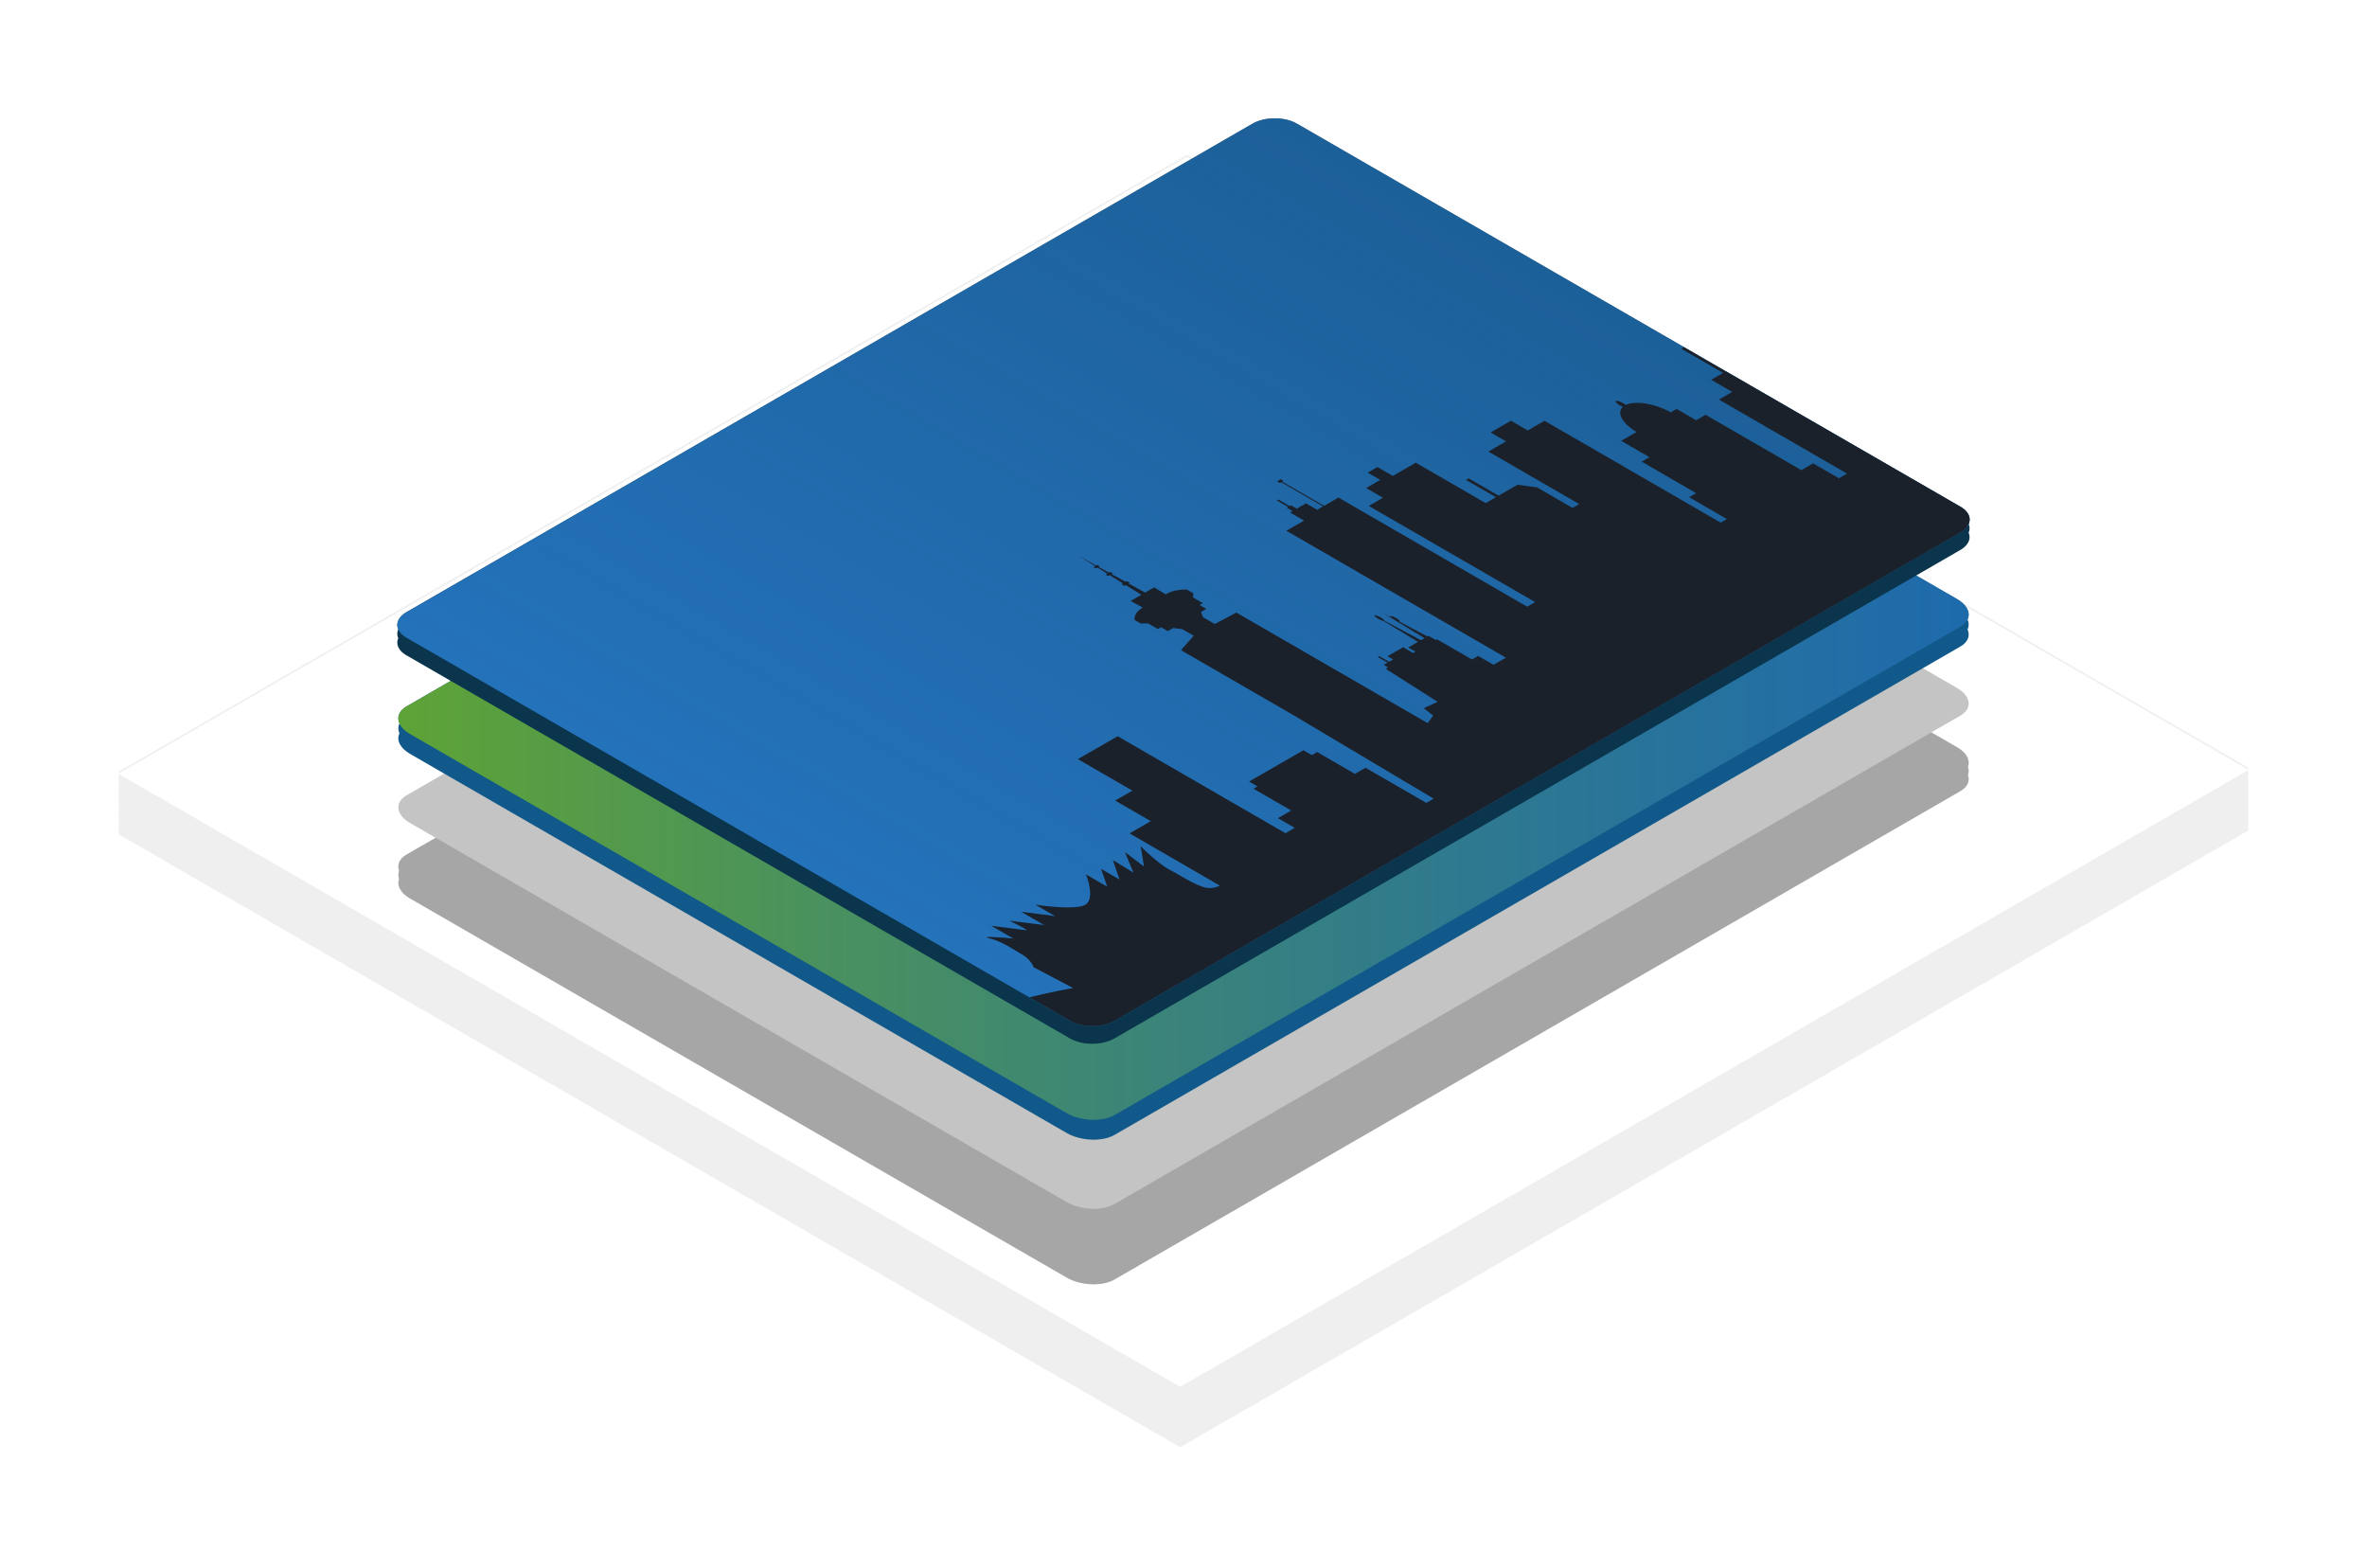 <?xml version="1.0" encoding="UTF-8"?> <svg xmlns="http://www.w3.org/2000/svg" fill="none" viewBox="0 0 400 265"><g filter="url(#d)"><path d="M380 120.305l-180.56 104.25L20 120.955l180.56-104.25L380 120.305z" fill="#F0EFEF"></path><path d="M380 120.134l-180.56 104.25L20 120.784l180.56-104.25L380 120.134z" fill="#F0EFEF"></path><path d="M380 119.96L199.44 224.21 20 120.61 200.56 16.36 380 119.96z" fill="#F0EFEF"></path><path d="M380 119.786l-180.56 104.25L20 120.436l180.56-104.25L380 119.786z" fill="#F0EFEF"></path><path d="M380 119.615l-180.56 104.25L20 120.265l180.56-104.25L380 119.615z" fill="#F0EFEF"></path><path d="M380 119.442l-180.56 104.25L20 120.092l180.56-104.25L380 119.442z" fill="#F0EFEF"></path><path d="M380 119.271l-180.56 104.25L20 119.921l180.56-104.25L380 119.271z" fill="#F0EFEF"></path><path d="M380 119.097l-180.56 104.25L20 119.747l180.56-104.25L380 119.097z" fill="#F0EFEF"></path><path d="M380 118.923l-180.56 104.25L20 119.573l180.56-104.25L380 118.923z" fill="#F0EFEF"></path><path d="M380 118.752l-180.56 104.25L20 119.402l180.56-104.25L380 118.752z" fill="#F0EFEF"></path><path d="M380 118.578l-180.56 104.25L20 119.228l180.56-104.25L380 118.578z" fill="#F0EFEF"></path><path d="M380 118.405l-180.56 104.25L20 119.055l180.56-104.25L380 118.405z" fill="#F0EFEF"></path><path d="M380 118.234l-180.56 104.25L20 118.884l180.56-104.25L380 118.234z" fill="#F0EFEF"></path><path d="M380 118.06L199.44 222.31 20 118.71 200.56 14.46 380 118.06z" fill="#F0EFEF"></path><path d="M380 117.889l-180.56 104.25L20 118.539l180.56-104.25L380 117.889z" fill="#F0EFEF"></path><path d="M380 117.715l-180.56 104.25L20 118.365l180.56-104.25L380 117.715z" fill="#F0EFEF"></path><path d="M380 117.541l-180.56 104.25L20 118.191l180.56-104.25L380 117.541z" fill="#F0EFEF"></path><path d="M380 117.37L199.44 221.62 20 118.02 200.56 13.77 380 117.37z" fill="#F0EFEF"></path><path d="M380 117.196l-180.56 104.25L20 117.846l180.56-104.25L380 117.196z" fill="#F0EFEF"></path><path d="M380 117.026l-180.56 104.25L20 117.676l180.56-104.25L380 117.026z" fill="#F0EFEF"></path><path d="M380 116.852l-180.56 104.25L20 117.502l180.56-104.25L380 116.852z" fill="#F0EFEF"></path><path d="M380 116.678l-180.56 104.25L20 117.328l180.56-104.25L380 116.678z" fill="#F0EFEF"></path><path d="M380 116.507l-180.56 104.25L20 117.157l180.56-104.25L380 116.507z" fill="#F0EFEF"></path><path d="M380 116.333l-180.56 104.25L20 116.983l180.56-104.25L380 116.333z" fill="#F0EFEF"></path><path d="M380 116.162l-180.56 104.25L20 116.812l180.56-104.25L380 116.162z" fill="#F0EFEF"></path><path d="M380 115.988l-180.56 104.25L20 116.638l180.56-104.25L380 115.988z" fill="#F0EFEF"></path><path d="M380 115.815l-180.56 104.25L20 116.465l180.56-104.25L380 115.815z" fill="#F0EFEF"></path><path d="M380 115.644l-180.56 104.25L20 116.294l180.56-104.25L380 115.644z" fill="#F0EFEF"></path><path d="M380 115.47L199.44 219.72 20 116.12 200.56 11.87 380 115.47z" fill="#F0EFEF"></path><path d="M380 115.296l-180.56 104.25L20 115.946l180.56-104.25L380 115.296z" fill="#F0EFEF"></path><path d="M380 115.125l-180.56 104.25L20 115.775l180.56-104.25L380 115.125z" fill="#F0EFEF"></path><path d="M380 114.951l-180.56 104.25L20 115.601l180.56-104.25L380 114.951z" fill="#F0EFEF"></path><path d="M380 114.78L199.44 219.03 20 115.43 200.56 11.18 380 114.78z" fill="#F0EFEF"></path><path d="M380 114.607l-180.56 104.25L20 115.257l180.56-104.25L380 114.607z" fill="#F0EFEF"></path><path d="M380 114.433l-180.56 104.25L20 115.083l180.56-104.25L380 114.433z" fill="#F0EFEF"></path><path d="M380 114.262l-180.56 104.25L20 114.912l180.56-104.25L380 114.262z" fill="#F0EFEF"></path><path d="M380 114.088l-180.56 104.25L20 114.738l180.56-104.25L380 114.088z" fill="#F0EFEF"></path><path d="M380 113.917l-180.56 104.25L20 114.567l180.56-104.25L380 113.917z" fill="#F0EFEF"></path><path d="M380 113.743l-180.56 104.25L20 114.393l180.56-104.25L380 113.743z" fill="#F0EFEF"></path><path d="M380 113.57L199.44 217.82 20 114.22 200.56 9.97 380 113.57z" fill="#F0EFEF"></path><path d="M380 113.399l-180.56 104.25L20 114.049 200.56 9.799 380 113.399z" fill="#F0EFEF"></path><path d="M380 113.225l-180.56 104.25L20 113.875 200.56 9.625 380 113.225z" fill="#F0EFEF"></path><path d="M380 113.054l-180.56 104.25L20 113.704 200.56 9.454 380 113.054z" fill="#F0EFEF"></path><path d="M380 112.88L199.44 217.13 20 113.53 200.56 9.28 380 112.88z" fill="#F0EFEF"></path><path d="M380 112.706l-180.56 104.25L20 113.356 200.56 9.106 380 112.706z" fill="#F0EFEF"></path><path d="M380 112.535l-180.56 104.25L20 113.185 200.56 8.935 380 112.535z" fill="#F0EFEF"></path><path d="M380 112.361l-180.56 104.25L20 113.011 200.56 8.761 380 112.361z" fill="#F0EFEF"></path><path d="M380 112.19L199.44 216.44 20 112.84 200.56 8.59 380 112.19z" fill="#F0EFEF"></path><path d="M380 112.017l-180.56 104.25L20 112.667 200.56 8.417 380 112.017z" fill="#F0EFEF"></path><path d="M380 111.843l-180.56 104.25L20 112.493 200.56 8.243 380 111.843z" fill="#F0EFEF"></path><path d="M380 111.669L199.438 215.918 20 112.32 200.565 8.07 380 111.67z" fill="#F0EFEF"></path><path d="M380 111.498l-180.56 104.25L20 112.148 200.56 7.898 380 111.498z" fill="#F0EFEF"></path><path d="M380 111.324l-180.56 104.25L20 111.974 200.56 7.724 380 111.324z" fill="#F0EFEF"></path><path d="M380 111.153l-180.56 104.25L20 111.804 200.56 7.554 380 111.154z" fill="#F0EFEF"></path><path d="M380 110.98L199.44 215.23 20 111.63 200.56 7.38 380 110.98z" fill="#F0EFEF"></path><path d="M380 110.808l-180.56 104.25L20 111.458 200.56 7.208 380 110.808z" fill="#F0EFEF"></path><path d="M380 110.635l-180.56 104.25L20 111.285 200.56 7.035 380 110.635z" fill="#F0EFEF"></path><path d="M380 110.461l-180.56 104.25L20 111.111 200.56 6.861 380 110.461z" fill="#F0EFEF"></path><path d="M380 110.29L199.44 214.54 20 110.94 200.56 6.69 380 110.29z" fill="#F0EFEF"></path><path d="M380 110.116l-180.56 104.25L20 110.766 200.56 6.516 380 110.116z" fill="#F0EFEF"></path><path d="M380 109.945l-180.56 104.25L20 110.595 200.56 6.345 380 109.945z" fill="#F0EFEF"></path><path d="M380 109.769L199.438 214.018 20 110.42 200.565 6.17 380 109.77z" fill="#F0EFEF"></path><path d="M380 110.097l-180.56 104.25L20 110.747 200.56 6.497 380 110.097z" fill="#fff"></path><g filter="url(#c)"><path d="M67.44 117.123c-.364-1.004.049-2.026 1.277-2.737l142.94-82.525c2.08-1.2 5.712-1.05 8.114.337l110.93 64.045c1.647.947 2.288 2.23 1.862 3.33.17.467.172.939 0 1.381.365 1.004-.047 2.026-1.275 2.735l-142.94 82.525c-2.08 1.2-5.712 1.05-8.115-.337l-110.93-64.042c-1.644-.949-2.285-2.23-1.86-3.33a1.93 1.93 0 0 1 0-1.382z" fill="#A6A6A6"></path></g><path d="M331.284 100.926l-142.94 82.525c-2.079 1.2-5.712 1.051-8.114-.337L69.3 119.072c-2.403-1.387-2.663-3.483-.584-4.686l142.94-82.525c2.08-1.2 5.712-1.05 8.115.337l110.93 64.045c2.405 1.384 2.666 3.483.586 4.683z" fill="#C4C4C4"></path><path d="M67.504 102.246c-.467-1.052-.077-2.143 1.214-2.89l142.94-82.525c2.08-1.2 5.712-1.051 8.115.336l110.93 64.045c1.716.989 2.34 2.342 1.798 3.472.252.567.254 1.147 0 1.678.466 1.052.077 2.144-1.215 2.889l-142.94 82.524c-2.08 1.2-5.712 1.05-8.115-.336l-110.93-64.045c-1.715-.99-2.338-2.342-1.798-3.472-.251-.568-.254-1.146 0-1.676z" fill="#11598A"></path><path transform="translate(67.314 16.02)" d="M263.97 69.875L121.03 152.4c-2.079 1.2-5.712 1.051-8.114-.337L1.986 88.021c-2.403-1.387-2.663-3.483-.584-4.686L144.342.81c2.08-1.2 5.712-1.05 8.115.337l110.93 64.045c2.402 1.384 2.663 3.483.583 4.683z" fill="url(#b)"></path><path d="M331.301 65.633L219.161.89c-2.069-1.192-5.43-1.186-7.51.014L68.711 83.429c-1.377.795-1.849 1.913-1.41 2.924-.211.488-.21 1 0 1.486-.434 1.007.027 2.113 1.386 2.898l112.14 64.745c2.068 1.195 5.43 1.186 7.51-.014l142.93-82.527c.545-.315.95-.684 1.21-1.075a2.16 2.16 0 0 0 .15-.256 1.84 1.84 0 0 0 .05-1.593c.21-.488.21-.999 0-1.485.434-1.007-.028-2.115-1.387-2.9z" fill="#0A354C"></path><path transform="translate(67.151)" d="M152.02.89l112.14 64.743c1.407.812 1.852 1.971 1.336 3.005a2.166 2.166 0 0 1-.149.256c-.261.39-.665.76-1.211 1.075l-142.94 82.528c-2.079 1.203-5.44 1.208-7.509.014L1.547 87.765c-2.069-1.195-2.058-3.133.024-4.336L144.511.904c2.08-1.2 5.441-1.205 7.51-.013z" fill="url(#a)"></path><path d="M291.67 42.75l39.639 22.885c1.406.812 1.851 1.971 1.335 3.006l-.296.17.147.085c-.261.391-.665.76-1.211 1.075l-142.93 82.525c-2.08 1.202-5.44 1.208-7.51.013l-6.881-3.974c4.1-1.013 7.376-1.58 7.376-1.58l-6.679-3.516s-.342-1.232-2.055-2.22c-1.71-.992-3.222-2.094-5.372-2.647-2.156-.554 4.01.024 4.01.024l-3.733-2.161 5.872.752c.638.079-2.797-1.618-2.797-1.618l5.862.747-3.885-2.248 5.742.735-3.345-1.935s5.875.925 8.136.163c2.26-.766.427-5.27.427-5.27l3.578 2.066-1.024-3.002 3.111 1.797-1.126-3.296 3.477 2.126-1.444-3.475 3.233 2.443-.57-3.434s2.943 2.97 4.914 3.988c1.96 1.02 3.627 2.215 5.585 2.883 1.237.424 2.285.09 2.89-.206l-15.262-8.823 3.583-2.07-6.021-3.48 2.916-1.675-9.217-5.326 6.73-3.869 28.354 16.387 1.566-.904-2.84-1.64 2.246-1.289-6.377-3.687.67-.388-1.417-.822 9.192-5.292 1.42.826.899-.519 6.377 3.687 1.792-1.034 10.278 5.94 1.238-.717-23.594-14.05-19.12-11.051 2.169-2.42-1.936-1.115-1.523-.2-.918.523-1.15-.665-.544.312-1.653-.955-1.208.032-1.08-.624s-.125-1.298 1.42-2.058l-2.056-1.143 1.803-1.037-2.642-1.64-.23.133-.497-.287.247-.144-2.229-1.38-.255.147-.426-.247.271-.157-1.67-1.035-.29.166-.358-.206.304-.174-2.775-1.719 2.943 1.624.212-.122.364.211-.204.117 1.762.975.212-.122.426.247-.201.114 2.356 1.303.218-.125.505.29-.204.117 2.793 1.542 1.52-.88 1.974 1.187c1.306-.915 3.579-.812 3.579-.812l1.08.625-.062.7 1.656.956-.546.314 1.148.666-.906.524.339.88 1.987 1.148 3.649-1.936 32.322 18.683.95-1.257-1.594-1.265 2.33-1.073-8.769-5.587.41-.236-.741-.429.643-.372-1.65-.953.25-.143 1.65.952.695-.401-.948-.546 2.634-1.512 1.686.974.396-.23-1.216-.7 1.645-.951-5.788-3.518a1.247 1.247 0 0 1-.209-.05 3.3 3.3 0 0 1-.464-.19c-.079-.04-.169-.086-.253-.135a3.122 3.122 0 0 1-.377-.252l-.025-.014c-.2-.157-.287-.282-.214-.323.111-.063.57.098 1.024.358.41.236.678.473.646.565l6.168 3.28.597-.345-7.045-4.284 1.276.678c-.038-.06-.049-.103-.014-.124.109-.063.554.092.991.342.435.25.703.507.595.57a.139.139 0 0 1-.06.013l4.748 2.52.19-.109 1.214.703.212-.122 5.907 3.415 1.045-.605 2.598 1.504 2.096-1.203-37.1-21.444 2.988-1.721-2.359-1.368.42-.242-.99-.573.223-.13-1.909-1.102.255-.147 1.909 1.102.225-.13.991.573 1.566-.896 1.893 1.091.99-.573-7.058-4.085-.23.133-.487-.28.622-.358.486.28-.223.13 7.064 4.083 2.425-1.398 31.896 18.439 1.343-.777-28.112-16.248 2.387-1.38-2.84-1.639 2.395-1.376-2.129-1.23 1.643-.947 2.6 1.5 3.888-2.236 11.812 6.83 1.73-.996-5.056-2.924.448-.26 5.055 2.923 3.204-1.843 3.276.432 6.027 3.48 1.122-.649-15.358-8.875 2.983-1.723-2.6-1.502 3.442-1.979 2.834 1.64 2.834-1.637 23.16 13.387 6.613 3.825 1.045-.605-6.377-3.687 1.195-.681-9.21-5.33 1.31-.757-4.778-2.761 2.59-1.496c-2.449-1.466-3.399-3.277-2.303-4.251a3.736 3.736 0 0 1-.513-.25c-.529-.307-.828-.627-.659-.725.163-.095.725.073 1.257.38.16.092.293.185.404.277 1.632-.77 4.93-.236 7.591 1.249l1.001-.578 3.304 1.914 1.594-.92 16.183 9.354 1.987-1.148 4.358 2.517 1.36-.788-21.637-12.507 2.237-1.292-3.546-2.05 2.014-1.164-7.082-4.094.447-.258 7.081 4.097.038-.008z" fill="#1B212B"></path></g><defs><filter id="d" x="0" y="0" width="400" height="264.55" color-interpolation-filters="sRGB" filterUnits="userSpaceOnUse"><feFlood flood-opacity="0" result="BackgroundImageFix"></feFlood><feColorMatrix in="SourceAlpha" values="0 0 0 0 0 0 0 0 0 0 0 0 0 0 0 0 0 0 255 0"></feColorMatrix><feOffset dy="20"></feOffset><feGaussianBlur stdDeviation="10"></feGaussianBlur><feColorMatrix values="0 0 0 0 0 0 0 0 0 0 0 0 0 0 0 0 0 0 0.25 0"></feColorMatrix><feBlend in2="BackgroundImageFix" result="effect1_dropShadow"></feBlend><feBlend in="SourceGraphic" in2="effect1_dropShadow" result="shape"></feBlend></filter><filter id="c" x="57.313" y="31.051" width="285.37" height="175.97" color-interpolation-filters="sRGB" filterUnits="userSpaceOnUse"><feFlood flood-opacity="0" result="BackgroundImageFix"></feFlood><feColorMatrix in="SourceAlpha" values="0 0 0 0 0 0 0 0 0 0 0 0 0 0 0 0 0 0 255 0"></feColorMatrix><feOffset dy="10"></feOffset><feGaussianBlur stdDeviation="5"></feGaussianBlur><feColorMatrix values="0 0 0 0 0 0 0 0 0 0 0 0 0 0 0 0 0 0 0.25 0"></feColorMatrix><feBlend in2="BackgroundImageFix" result="effect1_dropShadow"></feBlend><feBlend in="SourceGraphic" in2="effect1_dropShadow" result="shape"></feBlend></filter><linearGradient id="b" x2="1" gradientTransform="matrix(265.37 0 0 88.459 -.004 32.377)" gradientUnits="userSpaceOnUse"><stop stop-color="#5EA337" offset="0"></stop><stop stop-color="#2472BA" stop-opacity=".7" offset="1"></stop></linearGradient><linearGradient id="a" x2="1" gradientTransform="matrix(150.47 -86.874 173.75 100.32 -29.263 69.98)" gradientUnits="userSpaceOnUse"><stop stop-color="#2472BA" offset="0"></stop><stop stop-color="#2472BA" stop-opacity=".7" offset="1"></stop></linearGradient></defs></svg> 